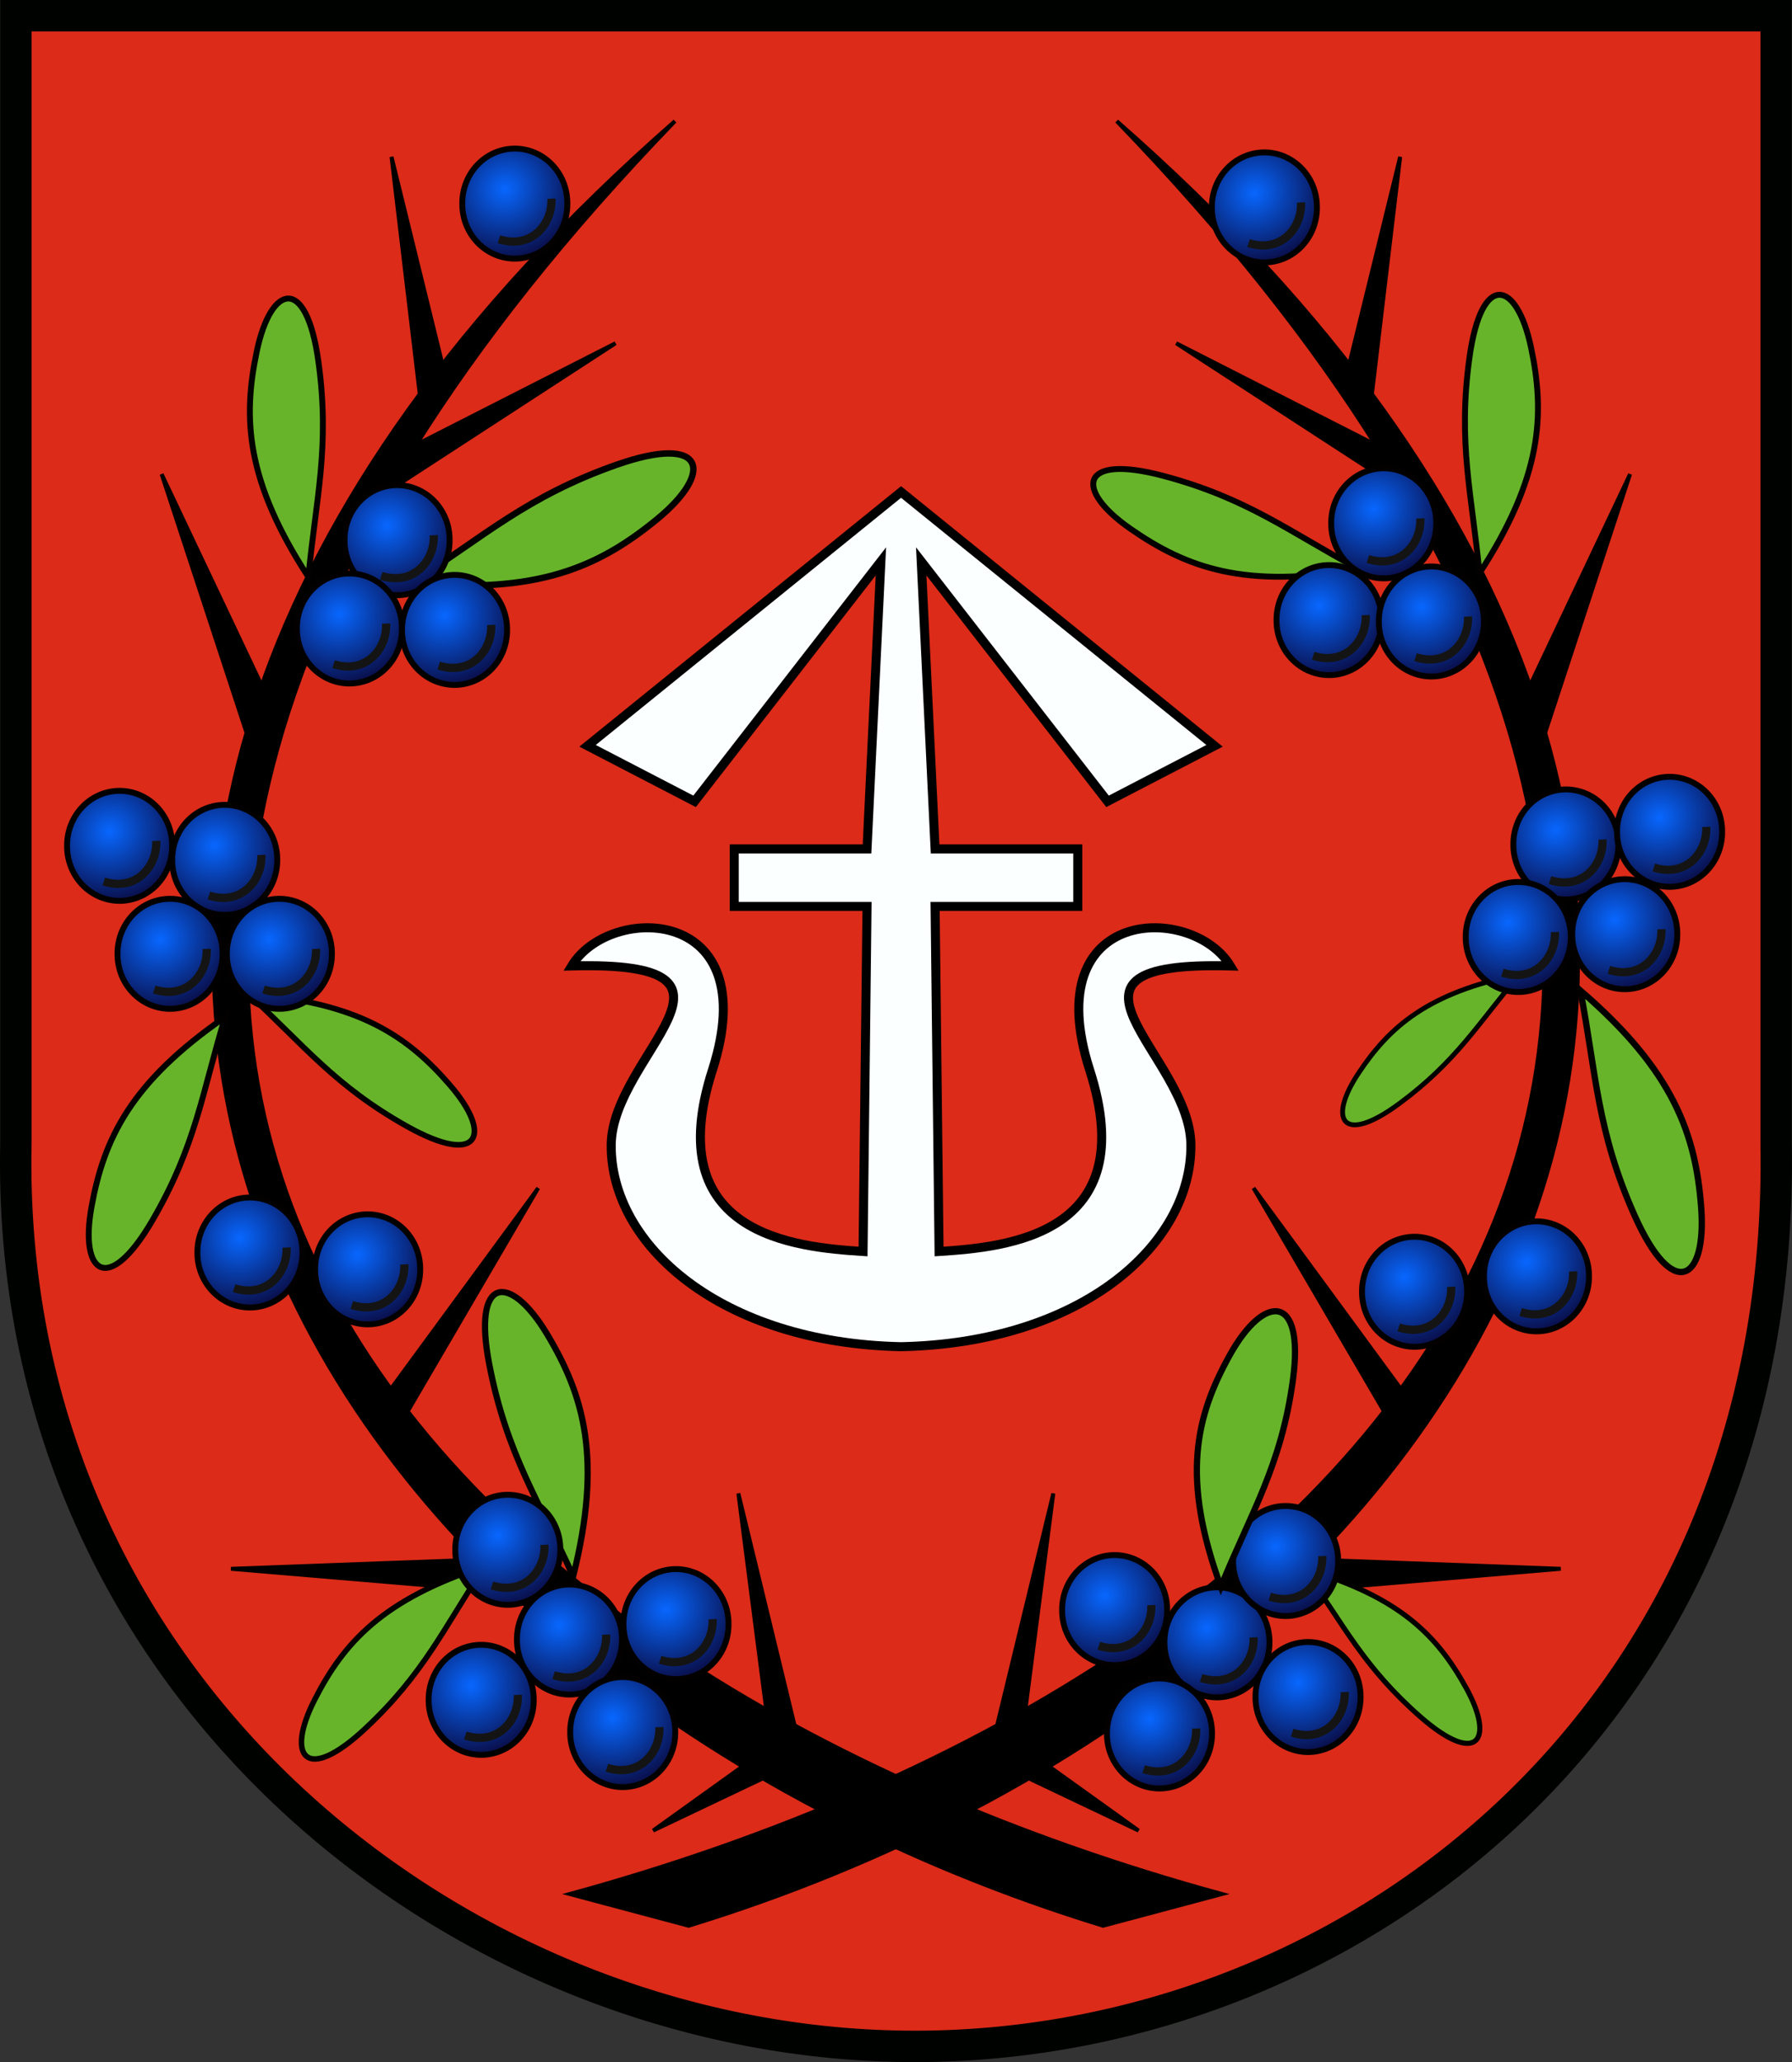 <?xml version="1.0" encoding="UTF-8" standalone="no"?>
<!-- Created with Inkscape (http://www.inkscape.org/) -->
<svg
   xmlns:svg="http://www.w3.org/2000/svg"
   xmlns="http://www.w3.org/2000/svg"
   xmlns:xlink="http://www.w3.org/1999/xlink"
   version="1.0"
   width="456.67"
   height="525.196"
   id="svg2">
  <rect width="100%" height="100%" fill="#333333" stroke="none"/>
  <defs
     id="defs4">
    <linearGradient
       id="linearGradient3262">
      <stop
         id="stop3264"
         style="stop-color:#0867ff;stop-opacity:1"
         offset="0" />
      <stop
         id="stop3266"
         style="stop-color:#09002d;stop-opacity:1"
         offset="1" />
    </linearGradient>
    <radialGradient
       cx="346.244"
       cy="175.428"
       r="14.135"
       fx="346.244"
       fy="175.428"
       id="radialGradient3272"
       xlink:href="#linearGradient3262"
       gradientUnits="userSpaceOnUse"
       gradientTransform="matrix(1.421,-0.672,0.63,1.333,-258.346,173.493)" />
    <radialGradient
       cx="346.244"
       cy="175.428"
       r="14.135"
       fx="346.244"
       fy="175.428"
       id="radialGradient3290"
       xlink:href="#linearGradient3262"
       gradientUnits="userSpaceOnUse"
       gradientTransform="matrix(1.421,-0.672,0.63,1.333,-258.346,173.493)" />
    <radialGradient
       cx="346.244"
       cy="175.428"
       r="14.135"
       fx="346.244"
       fy="175.428"
       id="radialGradient3298"
       xlink:href="#linearGradient3262"
       gradientUnits="userSpaceOnUse"
       gradientTransform="matrix(1.421,-0.672,0.63,1.333,-258.346,173.493)" />
    <radialGradient
       cx="346.244"
       cy="175.428"
       r="14.135"
       fx="346.244"
       fy="175.428"
       id="radialGradient3306"
       xlink:href="#linearGradient3262"
       gradientUnits="userSpaceOnUse"
       gradientTransform="matrix(1.421,-0.672,0.63,1.333,-258.346,173.493)" />
    <radialGradient
       cx="346.244"
       cy="175.428"
       r="14.135"
       fx="346.244"
       fy="175.428"
       id="radialGradient3314"
       xlink:href="#linearGradient3262"
       gradientUnits="userSpaceOnUse"
       gradientTransform="matrix(1.421,-0.672,0.63,1.333,-258.346,173.493)" />
    <radialGradient
       cx="346.244"
       cy="175.428"
       r="14.135"
       fx="346.244"
       fy="175.428"
       id="radialGradient3322"
       xlink:href="#linearGradient3262"
       gradientUnits="userSpaceOnUse"
       gradientTransform="matrix(1.421,-0.672,0.63,1.333,-258.346,173.493)" />
    <radialGradient
       cx="346.244"
       cy="175.428"
       r="14.135"
       fx="346.244"
       fy="175.428"
       id="radialGradient3330"
       xlink:href="#linearGradient3262"
       gradientUnits="userSpaceOnUse"
       gradientTransform="matrix(1.421,-0.672,0.63,1.333,-258.346,173.493)" />
    <radialGradient
       cx="346.244"
       cy="175.428"
       r="14.135"
       fx="346.244"
       fy="175.428"
       id="radialGradient3338"
       xlink:href="#linearGradient3262"
       gradientUnits="userSpaceOnUse"
       gradientTransform="matrix(1.421,-0.672,0.63,1.333,-258.346,173.493)" />
    <radialGradient
       cx="346.244"
       cy="175.428"
       r="14.135"
       fx="346.244"
       fy="175.428"
       id="radialGradient3346"
       xlink:href="#linearGradient3262"
       gradientUnits="userSpaceOnUse"
       gradientTransform="matrix(1.421,-0.672,0.63,1.333,-258.346,173.493)" />
    <radialGradient
       cx="346.244"
       cy="175.428"
       r="14.135"
       fx="346.244"
       fy="175.428"
       id="radialGradient3354"
       xlink:href="#linearGradient3262"
       gradientUnits="userSpaceOnUse"
       gradientTransform="matrix(1.421,-0.672,0.63,1.333,-258.346,173.493)" />
    <radialGradient
       cx="346.244"
       cy="175.428"
       r="14.135"
       fx="346.244"
       fy="175.428"
       id="radialGradient3362"
       xlink:href="#linearGradient3262"
       gradientUnits="userSpaceOnUse"
       gradientTransform="matrix(1.421,-0.672,0.63,1.333,-258.346,173.493)" />
    <radialGradient
       cx="346.244"
       cy="175.428"
       r="14.135"
       fx="346.244"
       fy="175.428"
       id="radialGradient3370"
       xlink:href="#linearGradient3262"
       gradientUnits="userSpaceOnUse"
       gradientTransform="matrix(1.421,-0.672,0.63,1.333,-258.346,173.493)" />
    <radialGradient
       cx="346.244"
       cy="175.428"
       r="14.135"
       fx="346.244"
       fy="175.428"
       id="radialGradient3378"
       xlink:href="#linearGradient3262"
       gradientUnits="userSpaceOnUse"
       gradientTransform="matrix(1.421,-0.672,0.63,1.333,-258.346,173.493)" />
    <radialGradient
       cx="346.244"
       cy="175.428"
       r="14.135"
       fx="346.244"
       fy="175.428"
       id="radialGradient3386"
       xlink:href="#linearGradient3262"
       gradientUnits="userSpaceOnUse"
       gradientTransform="matrix(1.421,-0.672,0.63,1.333,-258.346,173.493)" />
    <radialGradient
       cx="346.244"
       cy="175.428"
       r="14.135"
       fx="346.244"
       fy="175.428"
       id="radialGradient3394"
       xlink:href="#linearGradient3262"
       gradientUnits="userSpaceOnUse"
       gradientTransform="matrix(1.421,-0.672,0.63,1.333,-258.346,173.493)" />
    <radialGradient
       cx="346.244"
       cy="175.428"
       r="14.135"
       fx="346.244"
       fy="175.428"
       id="radialGradient3466"
       xlink:href="#linearGradient3262"
       gradientUnits="userSpaceOnUse"
       gradientTransform="matrix(1.421,-0.672,0.63,1.333,-258.346,173.493)" />
    <radialGradient
       cx="346.244"
       cy="175.428"
       r="14.135"
       fx="346.244"
       fy="175.428"
       id="radialGradient3474"
       xlink:href="#linearGradient3262"
       gradientUnits="userSpaceOnUse"
       gradientTransform="matrix(1.421,-0.672,0.63,1.333,-258.346,173.493)" />
    <radialGradient
       cx="346.244"
       cy="175.428"
       r="14.135"
       fx="346.244"
       fy="175.428"
       id="radialGradient3482"
       xlink:href="#linearGradient3262"
       gradientUnits="userSpaceOnUse"
       gradientTransform="matrix(1.421,-0.672,0.63,1.333,-258.346,173.493)" />
    <radialGradient
       cx="346.244"
       cy="175.428"
       r="14.135"
       fx="346.244"
       fy="175.428"
       id="radialGradient3490"
       xlink:href="#linearGradient3262"
       gradientUnits="userSpaceOnUse"
       gradientTransform="matrix(1.421,-0.672,0.63,1.333,-258.346,173.493)" />
    <radialGradient
       cx="346.244"
       cy="175.428"
       r="14.135"
       fx="346.244"
       fy="175.428"
       id="radialGradient3498"
       xlink:href="#linearGradient3262"
       gradientUnits="userSpaceOnUse"
       gradientTransform="matrix(1.421,-0.672,0.63,1.333,-258.346,173.493)" />
    <radialGradient
       cx="346.244"
       cy="175.428"
       r="14.135"
       fx="346.244"
       fy="175.428"
       id="radialGradient3506"
       xlink:href="#linearGradient3262"
       gradientUnits="userSpaceOnUse"
       gradientTransform="matrix(1.421,-0.672,0.63,1.333,-258.346,173.493)" />
    <radialGradient
       cx="346.244"
       cy="175.428"
       r="14.135"
       fx="346.244"
       fy="175.428"
       id="radialGradient3514"
       xlink:href="#linearGradient3262"
       gradientUnits="userSpaceOnUse"
       gradientTransform="matrix(1.421,-0.672,0.63,1.333,-258.346,173.493)" />
    <radialGradient
       cx="346.244"
       cy="175.428"
       r="14.135"
       fx="346.244"
       fy="175.428"
       id="radialGradient3522"
       xlink:href="#linearGradient3262"
       gradientUnits="userSpaceOnUse"
       gradientTransform="matrix(1.421,-0.672,0.63,1.333,-258.346,173.493)" />
    <radialGradient
       cx="346.244"
       cy="175.428"
       r="14.135"
       fx="346.244"
       fy="175.428"
       id="radialGradient3530"
       xlink:href="#linearGradient3262"
       gradientUnits="userSpaceOnUse"
       gradientTransform="matrix(1.421,-0.672,0.63,1.333,-258.346,173.493)" />
    <radialGradient
       cx="346.244"
       cy="175.428"
       r="14.135"
       fx="346.244"
       fy="175.428"
       id="radialGradient3538"
       xlink:href="#linearGradient3262"
       gradientUnits="userSpaceOnUse"
       gradientTransform="matrix(1.421,-0.672,0.63,1.333,-258.346,173.493)" />
    <radialGradient
       cx="346.244"
       cy="175.428"
       r="14.135"
       fx="346.244"
       fy="175.428"
       id="radialGradient3546"
       xlink:href="#linearGradient3262"
       gradientUnits="userSpaceOnUse"
       gradientTransform="matrix(1.421,-0.672,0.63,1.333,-258.346,173.493)" />
    <radialGradient
       cx="346.244"
       cy="175.428"
       r="14.135"
       fx="346.244"
       fy="175.428"
       id="radialGradient3554"
       xlink:href="#linearGradient3262"
       gradientUnits="userSpaceOnUse"
       gradientTransform="matrix(1.421,-0.672,0.63,1.333,-258.346,173.493)" />
    <radialGradient
       cx="346.244"
       cy="175.428"
       r="14.135"
       fx="346.244"
       fy="175.428"
       id="radialGradient3562"
       xlink:href="#linearGradient3262"
       gradientUnits="userSpaceOnUse"
       gradientTransform="matrix(1.421,-0.672,0.63,1.333,-258.346,173.493)" />
    <radialGradient
       cx="346.244"
       cy="175.428"
       r="14.135"
       fx="346.244"
       fy="175.428"
       id="radialGradient3570"
       xlink:href="#linearGradient3262"
       gradientUnits="userSpaceOnUse"
       gradientTransform="matrix(1.421,-0.672,0.63,1.333,-258.346,173.493)" />
    <radialGradient
       cx="346.244"
       cy="175.428"
       r="14.135"
       fx="346.244"
       fy="175.428"
       id="radialGradient3578"
       xlink:href="#linearGradient3262"
       gradientUnits="userSpaceOnUse"
       gradientTransform="matrix(1.421,-0.672,0.63,1.333,-258.346,173.493)" />
  </defs>
  <g
     transform="translate(-24.518,-125.505)"
     id="layer5">
    <path
       d="M 28.571,129.505 L 477.143,129.505 L 477.143,416.648 C 479.761,563.534 366.376,649.139 252.857,646.648 C 139.338,644.158 25.684,553.572 28.571,416.648 L 28.571,129.505 z"
       id="path3611"
       style="fill:#dc2b19;fill-opacity:1;fill-rule:evenodd;stroke:#000200;stroke-width:8;stroke-linecap:butt;stroke-linejoin:miter;stroke-miterlimit:4;stroke-dasharray:none;stroke-opacity:1" />
  </g>
  <g
     transform="translate(-24.518,-125.505)"
     id="layer3"
     style="display:inline">
    <path
       d="M 284.863,568.499 L 292.944,505.87 L 276.782,572.54"
       id="path3244"
       style="fill:#000000;fill-rule:evenodd;stroke:#000000;stroke-width:1px;stroke-linecap:butt;stroke-linejoin:miter;stroke-opacity:1" />
    <path
       d="M 283.853,577.085 L 314.663,591.733 L 287.893,572.54"
       id="path3246"
       style="fill:#000000;fill-rule:evenodd;stroke:#000000;stroke-width:1px;stroke-linecap:butt;stroke-linejoin:miter;stroke-opacity:1" />
    <path
       d="M 354.058,522.537 L 422.244,525.063 L 344.462,531.629"
       id="path3248"
       style="fill:#000000;fill-rule:evenodd;stroke:#000000;stroke-width:1px;stroke-linecap:butt;stroke-linejoin:miter;stroke-opacity:1" />
    <path
       d="M 378.807,487.687 L 343.957,428.088 L 384.363,483.141"
       id="path3250"
       style="fill:#000000;fill-rule:evenodd;stroke:#000000;stroke-width:1px;stroke-linecap:butt;stroke-linejoin:miter;stroke-opacity:1" />
    <path
       d="M 417.193,315.456 L 439.921,246.26 L 412.647,303.839"
       id="path3252"
       style="fill:#000000;fill-rule:evenodd;stroke:#000000;stroke-width:1px;stroke-linecap:butt;stroke-linejoin:miter;stroke-opacity:1" />
    <path
       d="M 381.838,242.22 L 324.259,212.925 L 384.868,252.321"
       id="path3254"
       style="fill:#000000;fill-rule:evenodd;stroke:#000000;stroke-width:1px;stroke-linecap:butt;stroke-linejoin:miter;stroke-opacity:1" />
    <path
       d="M 367.696,221.007 L 381.333,165.448 L 373.756,229.088"
       id="path3256"
       style="fill:#000000;fill-rule:evenodd;stroke:#000000;stroke-width:1px;stroke-linecap:butt;stroke-linejoin:miter;stroke-opacity:1;display:inline" />
    <path
       d="M 200.01,615.976 C 403.9,553.502 532.798,352.331 309.107,156.357 C 531.358,386.341 377.787,550.986 169.706,607.895 L 200.01,615.976 z"
       id="path2472"
       style="fill:#000000;fill-rule:evenodd;stroke:#000000;stroke-width:1px;stroke-linecap:butt;stroke-linejoin:miter;stroke-opacity:1" />
    <path
       d="M 220.764,568.499 L 212.683,505.87 L 228.845,572.54"
       id="path3444"
       style="fill:#000000;fill-rule:evenodd;stroke:#000000;stroke-width:1px;stroke-linecap:butt;stroke-linejoin:miter;stroke-opacity:1" />
    <path
       d="M 221.774,577.085 L 190.965,591.733 L 217.734,572.54"
       id="path3446"
       style="fill:#000000;fill-rule:evenodd;stroke:#000000;stroke-width:1px;stroke-linecap:butt;stroke-linejoin:miter;stroke-opacity:1" />
    <path
       d="M 151.569,522.537 L 83.383,525.063 L 161.165,531.629"
       id="path3448"
       style="fill:#000000;fill-rule:evenodd;stroke:#000000;stroke-width:1px;stroke-linecap:butt;stroke-linejoin:miter;stroke-opacity:1" />
    <path
       d="M 126.82,487.687 L 161.67,428.088 L 121.264,483.141"
       id="path3450"
       style="fill:#000000;fill-rule:evenodd;stroke:#000000;stroke-width:1px;stroke-linecap:butt;stroke-linejoin:miter;stroke-opacity:1" />
    <path
       d="M 88.434,315.456 L 65.706,246.26 L 92.98,303.839"
       id="path3452"
       style="fill:#000000;fill-rule:evenodd;stroke:#000000;stroke-width:1px;stroke-linecap:butt;stroke-linejoin:miter;stroke-opacity:1" />
    <path
       d="M 123.789,242.22 L 181.368,212.925 L 120.759,252.321"
       id="path3454"
       style="fill:#000000;fill-rule:evenodd;stroke:#000000;stroke-width:1px;stroke-linecap:butt;stroke-linejoin:miter;stroke-opacity:1" />
    <path
       d="M 137.932,221.007 L 124.294,165.448 L 131.871,229.088"
       id="path3456"
       style="fill:#000000;fill-rule:evenodd;stroke:#000000;stroke-width:1px;stroke-linecap:butt;stroke-linejoin:miter;stroke-opacity:1;display:inline" />
    <path
       d="M 305.617,615.976 C 101.727,553.502 -27.171,352.331 196.52,156.357 C -25.731,386.341 127.84,550.986 335.921,607.895 L 305.617,615.976 z"
       id="path3458"
       style="fill:#000000;fill-rule:evenodd;stroke:#000000;stroke-width:1px;stroke-linecap:butt;stroke-linejoin:miter;stroke-opacity:1" />
  </g>
  <g
     transform="translate(-24.518,-125.505)"
     id="layer2"
     style="display:inline">
    <path
       d="M 170.587,526.967 C 178.058,497.06 173.357,480.97 163.922,465.273 C 154.486,449.575 144.779,450.318 149.232,473.141 C 153.685,495.965 161.947,507.899 170.587,526.967 z"
       id="path3590"
       style="fill:#67b42a;fill-opacity:1;fill-rule:evenodd;stroke:#020100;stroke-width:1.576;stroke-linecap:butt;stroke-linejoin:miter;stroke-miterlimit:4;stroke-dasharray:none;stroke-opacity:1;display:inline" />
    <path
       d="M 81.88,384.547 C 57.739,401.218 50.982,415.669 47.854,432.817 C 44.726,449.964 52.128,455.537 63.296,436.43 C 74.465,417.324 76.065,403.603 81.88,384.547 z"
       id="path3596"
       style="fill:#67b42a;fill-opacity:1;fill-rule:evenodd;stroke:#020100;stroke-width:1.5;stroke-linecap:butt;stroke-linejoin:miter;stroke-miterlimit:4;stroke-dasharray:none;stroke-opacity:1;display:inline" />
    <path
       d="M 87.855,378.693 C 115.8,380.722 128.361,389.344 139.241,401.943 C 150.121,414.542 146.728,422.714 128.281,412.397 C 109.834,402.08 101.871,391.561 87.855,378.693 z"
       id="path3594"
       style="fill:#67b42a;fill-opacity:1;fill-rule:evenodd;stroke:#020100;stroke-width:1.433;stroke-linecap:butt;stroke-linejoin:miter;stroke-miterlimit:4;stroke-dasharray:none;stroke-opacity:1;display:inline" />
    <path
       d="M 129.556,273.882 C 161.385,277.07 177.2,269.83 191.904,257.788 C 206.607,245.746 204.389,235.89 181.622,243.885 C 158.854,251.879 147.839,262.152 129.556,273.882 z"
       id="path3600"
       style="fill:#67b42a;fill-opacity:1;fill-rule:evenodd;stroke:#020100;stroke-width:1.635;stroke-linecap:butt;stroke-linejoin:miter;stroke-miterlimit:4;stroke-dasharray:none;stroke-opacity:1;display:inline" />
    <path
       d="M 370.709,270.404 C 341.834,275.594 326.855,270.106 312.55,260.147 C 298.244,250.188 299.567,241.017 320.957,246.699 C 342.346,252.38 353.153,260.985 370.709,270.404 z"
       id="path3580"
       style="fill:#67b42a;fill-opacity:1;fill-rule:evenodd;stroke:#020100;stroke-width:1.5;stroke-linecap:butt;stroke-linejoin:miter;stroke-miterlimit:4;stroke-dasharray:none;stroke-opacity:1;display:inline" />
    <path
       d="M 411.816,373.62 C 388.314,378.344 378.579,387.011 370.697,398.874 C 362.816,410.736 366.574,417.308 381.123,406.57 C 395.673,395.831 401.302,386.048 411.816,373.62 z"
       id="path3582"
       style="fill:#67b42a;fill-opacity:1;fill-rule:evenodd;stroke:#020100;stroke-width:1.226;stroke-linecap:butt;stroke-linejoin:miter;stroke-miterlimit:4;stroke-dasharray:none;stroke-opacity:1;display:inline" />
    <path
       d="M 356.829,525.072 C 381.335,532.165 390.891,542.221 398.198,555.501 C 405.505,568.781 400.937,575.418 386.459,562.739 C 371.98,550.059 366.878,539.184 356.829,525.072 z"
       id="path3588"
       style="fill:#67b42a;fill-opacity:1;fill-rule:evenodd;stroke:#020100;stroke-width:1.304;stroke-linecap:butt;stroke-linejoin:miter;stroke-miterlimit:4;stroke-dasharray:none;stroke-opacity:1;display:inline" />
    <path
       d="M 148.064,524.381 C 121.999,532.824 112.081,543.942 104.687,558.444 C 97.293,572.946 102.422,579.915 117.534,565.815 C 132.646,551.715 137.754,539.869 148.064,524.381 z"
       id="path3592"
       style="fill:#67b42a;fill-opacity:1;fill-rule:evenodd;stroke:#020100;stroke-width:1.401;stroke-linecap:butt;stroke-linejoin:miter;stroke-miterlimit:4;stroke-dasharray:none;stroke-opacity:1;display:inline" />
    <g
       id="g3280">
      <path
         d="M 360.119,178.328 A 13.385,13.89 0 1 1 333.35,178.328 A 13.385,13.89 0 1 1 360.119,178.328 z"
         id="path3260"
         style="opacity:1;fill:url(#radialGradient3272);fill-opacity:1;stroke:#020100;stroke-width:1.5;stroke-miterlimit:4;stroke-dasharray:none;stroke-opacity:1" />
      <path
         d="M 356.079,177.065 C 356.365,183.548 350.936,190.051 342.694,187.419"
         id="path3278"
         style="fill:none;fill-rule:evenodd;stroke:#141414;stroke-width:2.1;stroke-linecap:butt;stroke-linejoin:miter;stroke-miterlimit:4;stroke-dasharray:none;stroke-opacity:1" />
    </g>
    <g
       transform="translate(30.408,80.463)"
       id="g3284">
      <path
         d="M 360.119,178.328 A 13.385,13.89 0 1 1 333.35,178.328 A 13.385,13.89 0 1 1 360.119,178.328 z"
         id="path3286"
         style="opacity:1;fill:url(#radialGradient3290);fill-opacity:1;stroke:#020100;stroke-width:1.5;stroke-miterlimit:4;stroke-dasharray:none;stroke-opacity:1" />
      <path
         d="M 356.079,177.065 C 356.365,183.548 350.936,190.051 342.694,187.419"
         id="path3288"
         style="fill:none;fill-rule:evenodd;stroke:#141414;stroke-width:2.1;stroke-linecap:butt;stroke-linejoin:miter;stroke-miterlimit:4;stroke-dasharray:none;stroke-opacity:1" />
    </g>
    <g
       transform="translate(16.479,105.106)"
       id="g3292">
      <path
         d="M 360.119,178.328 A 13.385,13.89 0 1 1 333.35,178.328 A 13.385,13.89 0 1 1 360.119,178.328 z"
         id="path3294"
         style="opacity:1;fill:url(#radialGradient3298);fill-opacity:1;stroke:#020100;stroke-width:1.5;stroke-miterlimit:4;stroke-dasharray:none;stroke-opacity:1" />
      <path
         d="M 356.079,177.065 C 356.365,183.548 350.936,190.051 342.694,187.419"
         id="path3296"
         style="fill:none;fill-rule:evenodd;stroke:#141414;stroke-width:2.1;stroke-linecap:butt;stroke-linejoin:miter;stroke-miterlimit:4;stroke-dasharray:none;stroke-opacity:1" />
    </g>
    <g
       transform="translate(42.551,105.463)"
       id="g3300">
      <path
         d="M 360.119,178.328 A 13.385,13.89 0 1 1 333.35,178.328 A 13.385,13.89 0 1 1 360.119,178.328 z"
         id="path3302"
         style="opacity:1;fill:url(#radialGradient3306);fill-opacity:1;stroke:#020100;stroke-width:1.5;stroke-miterlimit:4;stroke-dasharray:none;stroke-opacity:1" />
      <path
         d="M 356.079,177.065 C 356.365,183.548 350.936,190.051 342.694,187.419"
         id="path3304"
         style="fill:none;fill-rule:evenodd;stroke:#141414;stroke-width:2.1;stroke-linecap:butt;stroke-linejoin:miter;stroke-miterlimit:4;stroke-dasharray:none;stroke-opacity:1" />
    </g>
    <g
       transform="translate(76.837,162.249)"
       id="g3308">
      <path
         d="M 360.119,178.328 A 13.385,13.89 0 1 1 333.35,178.328 A 13.385,13.89 0 1 1 360.119,178.328 z"
         id="path3310"
         style="opacity:1;fill:url(#radialGradient3314);fill-opacity:1;stroke:#020100;stroke-width:1.5;stroke-miterlimit:4;stroke-dasharray:none;stroke-opacity:1" />
      <path
         d="M 356.079,177.065 C 356.365,183.548 350.936,190.051 342.694,187.419"
         id="path3312"
         style="fill:none;fill-rule:evenodd;stroke:#141414;stroke-width:2.1;stroke-linecap:butt;stroke-linejoin:miter;stroke-miterlimit:4;stroke-dasharray:none;stroke-opacity:1" />
    </g>
    <g
       transform="translate(103.265,159.034)"
       id="g3316">
      <path
         d="M 360.119,178.328 A 13.385,13.89 0 1 1 333.35,178.328 A 13.385,13.89 0 1 1 360.119,178.328 z"
         id="path3318"
         style="opacity:1;fill:url(#radialGradient3322);fill-opacity:1;stroke:#020100;stroke-width:1.5;stroke-miterlimit:4;stroke-dasharray:none;stroke-opacity:1" />
      <path
         d="M 356.079,177.065 C 356.365,183.548 350.936,190.051 342.694,187.419"
         id="path3320"
         style="fill:none;fill-rule:evenodd;stroke:#141414;stroke-width:2.1;stroke-linecap:butt;stroke-linejoin:miter;stroke-miterlimit:4;stroke-dasharray:none;stroke-opacity:1" />
    </g>
    <g
       transform="translate(91.837,185.106)"
       id="g3324">
      <path
         d="M 360.119,178.328 A 13.385,13.89 0 1 1 333.35,178.328 A 13.385,13.89 0 1 1 360.119,178.328 z"
         id="path3326"
         style="opacity:1;fill:url(#radialGradient3330);fill-opacity:1;stroke:#020100;stroke-width:1.5;stroke-miterlimit:4;stroke-dasharray:none;stroke-opacity:1" />
      <path
         d="M 356.079,177.065 C 356.365,183.548 350.936,190.051 342.694,187.419"
         id="path3328"
         style="fill:none;fill-rule:evenodd;stroke:#141414;stroke-width:2.1;stroke-linecap:butt;stroke-linejoin:miter;stroke-miterlimit:4;stroke-dasharray:none;stroke-opacity:1" />
    </g>
    <g
       transform="translate(64.694,185.82)"
       id="g3332">
      <path
         d="M 360.119,178.328 A 13.385,13.89 0 1 1 333.35,178.328 A 13.385,13.89 0 1 1 360.119,178.328 z"
         id="path3334"
         style="opacity:1;fill:url(#radialGradient3338);fill-opacity:1;stroke:#020100;stroke-width:1.5;stroke-miterlimit:4;stroke-dasharray:none;stroke-opacity:1" />
      <path
         d="M 356.079,177.065 C 356.365,183.548 350.936,190.051 342.694,187.419"
         id="path3336"
         style="fill:none;fill-rule:evenodd;stroke:#141414;stroke-width:2.1;stroke-linecap:butt;stroke-linejoin:miter;stroke-miterlimit:4;stroke-dasharray:none;stroke-opacity:1" />
    </g>
    <g
       transform="translate(69.337,272.249)"
       id="g3340">
      <path
         d="M 360.119,178.328 A 13.385,13.89 0 1 1 333.35,178.328 A 13.385,13.89 0 1 1 360.119,178.328 z"
         id="path3342"
         style="opacity:1;fill:url(#radialGradient3346);fill-opacity:1;stroke:#020100;stroke-width:1.5;stroke-miterlimit:4;stroke-dasharray:none;stroke-opacity:1" />
      <path
         d="M 356.079,177.065 C 356.365,183.548 350.936,190.051 342.694,187.419"
         id="path3344"
         style="fill:none;fill-rule:evenodd;stroke:#141414;stroke-width:2.1;stroke-linecap:butt;stroke-linejoin:miter;stroke-miterlimit:4;stroke-dasharray:none;stroke-opacity:1" />
    </g>
    <g
       transform="translate(38.265,276.177)"
       id="g3348">
      <path
         d="M 360.119,178.328 A 13.385,13.89 0 1 1 333.35,178.328 A 13.385,13.89 0 1 1 360.119,178.328 z"
         id="path3350"
         style="opacity:1;fill:url(#radialGradient3354);fill-opacity:1;stroke:#020100;stroke-width:1.5;stroke-miterlimit:4;stroke-dasharray:none;stroke-opacity:1" />
      <path
         d="M 356.079,177.065 C 356.365,183.548 350.936,190.051 342.694,187.419"
         id="path3352"
         style="fill:none;fill-rule:evenodd;stroke:#141414;stroke-width:2.1;stroke-linecap:butt;stroke-linejoin:miter;stroke-miterlimit:4;stroke-dasharray:none;stroke-opacity:1" />
    </g>
    <g
       transform="translate(-12.092,365.463)"
       id="g3356">
      <path
         d="M 360.119,178.328 A 13.385,13.89 0 1 1 333.35,178.328 A 13.385,13.89 0 1 1 360.119,178.328 z"
         id="path3358"
         style="opacity:1;fill:url(#radialGradient3362);fill-opacity:1;stroke:#020100;stroke-width:1.5;stroke-miterlimit:4;stroke-dasharray:none;stroke-opacity:1" />
      <path
         d="M 356.079,177.065 C 356.365,183.548 350.936,190.051 342.694,187.419"
         id="path3360"
         style="fill:none;fill-rule:evenodd;stroke:#141414;stroke-width:2.1;stroke-linecap:butt;stroke-linejoin:miter;stroke-miterlimit:4;stroke-dasharray:none;stroke-opacity:1" />
    </g>
    <g
       transform="translate(-38.163,357.249)"
       id="g3364">
      <path
         d="M 360.119,178.328 A 13.385,13.89 0 1 1 333.35,178.328 A 13.385,13.89 0 1 1 360.119,178.328 z"
         id="path3366"
         style="opacity:1;fill:url(#radialGradient3370);fill-opacity:1;stroke:#020100;stroke-width:1.5;stroke-miterlimit:4;stroke-dasharray:none;stroke-opacity:1" />
      <path
         d="M 356.079,177.065 C 356.365,183.548 350.936,190.051 342.694,187.419"
         id="path3368"
         style="fill:none;fill-rule:evenodd;stroke:#141414;stroke-width:2.1;stroke-linecap:butt;stroke-linejoin:miter;stroke-miterlimit:4;stroke-dasharray:none;stroke-opacity:1" />
    </g>
    <g
       transform="translate(-26.735,388.677)"
       id="g3372">
      <path
         d="M 360.119,178.328 A 13.385,13.89 0 1 1 333.35,178.328 A 13.385,13.89 0 1 1 360.119,178.328 z"
         id="path3374"
         style="opacity:1;fill:url(#radialGradient3378);fill-opacity:1;stroke:#020100;stroke-width:1.5;stroke-miterlimit:4;stroke-dasharray:none;stroke-opacity:1" />
      <path
         d="M 356.079,177.065 C 356.365,183.548 350.936,190.051 342.694,187.419"
         id="path3376"
         style="fill:none;fill-rule:evenodd;stroke:#141414;stroke-width:2.1;stroke-linecap:butt;stroke-linejoin:miter;stroke-miterlimit:4;stroke-dasharray:none;stroke-opacity:1" />
    </g>
    <g
       transform="translate(11.122,379.392)"
       id="g3380">
      <path
         d="M 360.119,178.328 A 13.385,13.89 0 1 1 333.35,178.328 A 13.385,13.89 0 1 1 360.119,178.328 z"
         id="path3382"
         style="opacity:1;fill:url(#radialGradient3386);fill-opacity:1;stroke:#020100;stroke-width:1.5;stroke-miterlimit:4;stroke-dasharray:none;stroke-opacity:1" />
      <path
         d="M 356.079,177.065 C 356.365,183.548 350.936,190.051 342.694,187.419"
         id="path3384"
         style="fill:none;fill-rule:evenodd;stroke:#141414;stroke-width:2.1;stroke-linecap:butt;stroke-linejoin:miter;stroke-miterlimit:4;stroke-dasharray:none;stroke-opacity:1" />
    </g>
    <g
       transform="translate(5.408,344.749)"
       id="g3388">
      <path
         d="M 360.119,178.328 A 13.385,13.89 0 1 1 333.35,178.328 A 13.385,13.89 0 1 1 360.119,178.328 z"
         id="path3390"
         style="opacity:1;fill:url(#radialGradient3394);fill-opacity:1;stroke:#020100;stroke-width:1.5;stroke-miterlimit:4;stroke-dasharray:none;stroke-opacity:1" />
      <path
         d="M 356.079,177.065 C 356.365,183.548 350.936,190.051 342.694,187.419"
         id="path3392"
         style="fill:none;fill-rule:evenodd;stroke:#141414;stroke-width:2.1;stroke-linecap:butt;stroke-linejoin:miter;stroke-miterlimit:4;stroke-dasharray:none;stroke-opacity:1" />
    </g>
    <path
       d="M 401.536,271.514 C 417.531,246.92 418.29,230.986 414.668,213.936 C 411.045,196.885 402.081,194.544 399.01,216.461 C 395.94,238.378 399.674,251.678 401.536,271.514 z"
       id="path3258"
       style="fill:#67b42a;fill-opacity:1;fill-rule:evenodd;stroke:#020100;stroke-width:1.5;stroke-linecap:butt;stroke-linejoin:miter;stroke-miterlimit:4;stroke-dasharray:none;stroke-opacity:1;display:inline" />
    <g
       transform="translate(-191.021,-0.966)"
       id="g3460"
       style="display:inline">
      <path
         d="M 360.119,178.328 A 13.385,13.89 0 1 1 333.35,178.328 A 13.385,13.89 0 1 1 360.119,178.328 z"
         id="path3462"
         style="opacity:1;fill:url(#radialGradient3466);fill-opacity:1;stroke:#020100;stroke-width:1.5;stroke-miterlimit:4;stroke-dasharray:none;stroke-opacity:1" />
      <path
         d="M 356.079,177.065 C 356.365,183.548 350.936,190.051 342.694,187.419"
         id="path3464"
         style="fill:none;fill-rule:evenodd;stroke:#141414;stroke-width:2.1;stroke-linecap:butt;stroke-linejoin:miter;stroke-miterlimit:4;stroke-dasharray:none;stroke-opacity:1" />
    </g>
    <g
       transform="translate(-221.021,84.749)"
       id="g3468"
       style="display:inline">
      <path
         d="M 360.119,178.328 A 13.385,13.89 0 1 1 333.35,178.328 A 13.385,13.89 0 1 1 360.119,178.328 z"
         id="path3470"
         style="opacity:1;fill:url(#radialGradient3474);fill-opacity:1;stroke:#020100;stroke-width:1.5;stroke-miterlimit:4;stroke-dasharray:none;stroke-opacity:1" />
      <path
         d="M 356.079,177.065 C 356.365,183.548 350.936,190.051 342.694,187.419"
         id="path3472"
         style="fill:none;fill-rule:evenodd;stroke:#141414;stroke-width:2.1;stroke-linecap:butt;stroke-linejoin:miter;stroke-miterlimit:4;stroke-dasharray:none;stroke-opacity:1" />
    </g>
    <g
       transform="translate(-233.163,107.249)"
       id="g3476"
       style="display:inline">
      <path
         d="M 360.119,178.328 A 13.385,13.89 0 1 1 333.35,178.328 A 13.385,13.89 0 1 1 360.119,178.328 z"
         id="path3478"
         style="opacity:1;fill:url(#radialGradient3482);fill-opacity:1;stroke:#020100;stroke-width:1.5;stroke-miterlimit:4;stroke-dasharray:none;stroke-opacity:1" />
      <path
         d="M 356.079,177.065 C 356.365,183.548 350.936,190.051 342.694,187.419"
         id="path3480"
         style="fill:none;fill-rule:evenodd;stroke:#141414;stroke-width:2.1;stroke-linecap:butt;stroke-linejoin:miter;stroke-miterlimit:4;stroke-dasharray:none;stroke-opacity:1" />
    </g>
    <g
       transform="translate(-206.378,107.606)"
       id="g3484"
       style="display:inline">
      <path
         d="M 360.119,178.328 A 13.385,13.89 0 1 1 333.35,178.328 A 13.385,13.89 0 1 1 360.119,178.328 z"
         id="path3486"
         style="opacity:1;fill:url(#radialGradient3490);fill-opacity:1;stroke:#020100;stroke-width:1.5;stroke-miterlimit:4;stroke-dasharray:none;stroke-opacity:1" />
      <path
         d="M 356.079,177.065 C 356.365,183.548 350.936,190.051 342.694,187.419"
         id="path3488"
         style="fill:none;fill-rule:evenodd;stroke:#141414;stroke-width:2.1;stroke-linecap:butt;stroke-linejoin:miter;stroke-miterlimit:4;stroke-dasharray:none;stroke-opacity:1" />
    </g>
    <g
       transform="translate(-291.735,162.606)"
       id="g3492"
       style="display:inline">
      <path
         d="M 360.119,178.328 A 13.385,13.89 0 1 1 333.35,178.328 A 13.385,13.89 0 1 1 360.119,178.328 z"
         id="path3494"
         style="opacity:1;fill:url(#radialGradient3498);fill-opacity:1;stroke:#020100;stroke-width:1.5;stroke-miterlimit:4;stroke-dasharray:none;stroke-opacity:1" />
      <path
         d="M 356.079,177.065 C 356.365,183.548 350.936,190.051 342.694,187.419"
         id="path3496"
         style="fill:none;fill-rule:evenodd;stroke:#141414;stroke-width:2.1;stroke-linecap:butt;stroke-linejoin:miter;stroke-miterlimit:4;stroke-dasharray:none;stroke-opacity:1" />
    </g>
    <g
       transform="translate(-264.949,166.177)"
       id="g3500"
       style="display:inline">
      <path
         d="M 360.119,178.328 A 13.385,13.89 0 1 1 333.35,178.328 A 13.385,13.89 0 1 1 360.119,178.328 z"
         id="path3502"
         style="opacity:1;fill:url(#radialGradient3506);fill-opacity:1;stroke:#020100;stroke-width:1.5;stroke-miterlimit:4;stroke-dasharray:none;stroke-opacity:1" />
      <path
         d="M 356.079,177.065 C 356.365,183.548 350.936,190.051 342.694,187.419"
         id="path3504"
         style="fill:none;fill-rule:evenodd;stroke:#141414;stroke-width:2.1;stroke-linecap:butt;stroke-linejoin:miter;stroke-miterlimit:4;stroke-dasharray:none;stroke-opacity:1" />
    </g>
    <g
       transform="translate(-278.878,190.106)"
       id="g3508"
       style="display:inline">
      <path
         d="M 360.119,178.328 A 13.385,13.89 0 1 1 333.35,178.328 A 13.385,13.89 0 1 1 360.119,178.328 z"
         id="path3510"
         style="opacity:1;fill:url(#radialGradient3514);fill-opacity:1;stroke:#020100;stroke-width:1.5;stroke-miterlimit:4;stroke-dasharray:none;stroke-opacity:1" />
      <path
         d="M 356.079,177.065 C 356.365,183.548 350.936,190.051 342.694,187.419"
         id="path3512"
         style="fill:none;fill-rule:evenodd;stroke:#141414;stroke-width:2.1;stroke-linecap:butt;stroke-linejoin:miter;stroke-miterlimit:4;stroke-dasharray:none;stroke-opacity:1" />
    </g>
    <g
       transform="translate(-251.021,190.106)"
       id="g3516"
       style="display:inline">
      <path
         d="M 360.119,178.328 A 13.385,13.89 0 1 1 333.35,178.328 A 13.385,13.89 0 1 1 360.119,178.328 z"
         id="path3518"
         style="opacity:1;fill:url(#radialGradient3522);fill-opacity:1;stroke:#020100;stroke-width:1.5;stroke-miterlimit:4;stroke-dasharray:none;stroke-opacity:1" />
      <path
         d="M 356.079,177.065 C 356.365,183.548 350.936,190.051 342.694,187.419"
         id="path3520"
         style="fill:none;fill-rule:evenodd;stroke:#141414;stroke-width:2.1;stroke-linecap:butt;stroke-linejoin:miter;stroke-miterlimit:4;stroke-dasharray:none;stroke-opacity:1" />
    </g>
    <g
       transform="translate(-228.521,270.463)"
       id="g3524"
       style="display:inline">
      <path
         d="M 360.119,178.328 A 13.385,13.89 0 1 1 333.35,178.328 A 13.385,13.89 0 1 1 360.119,178.328 z"
         id="path3526"
         style="opacity:1;fill:url(#radialGradient3530);fill-opacity:1;stroke:#020100;stroke-width:1.5;stroke-miterlimit:4;stroke-dasharray:none;stroke-opacity:1" />
      <path
         d="M 356.079,177.065 C 356.365,183.548 350.936,190.051 342.694,187.419"
         id="path3528"
         style="fill:none;fill-rule:evenodd;stroke:#141414;stroke-width:2.1;stroke-linecap:butt;stroke-linejoin:miter;stroke-miterlimit:4;stroke-dasharray:none;stroke-opacity:1" />
    </g>
    <g
       transform="translate(-258.521,266.177)"
       id="g3532"
       style="display:inline">
      <path
         d="M 360.119,178.328 A 13.385,13.89 0 1 1 333.35,178.328 A 13.385,13.89 0 1 1 360.119,178.328 z"
         id="path3534"
         style="opacity:1;fill:url(#radialGradient3538);fill-opacity:1;stroke:#020100;stroke-width:1.5;stroke-miterlimit:4;stroke-dasharray:none;stroke-opacity:1" />
      <path
         d="M 356.079,177.065 C 356.365,183.548 350.936,190.051 342.694,187.419"
         id="path3536"
         style="fill:none;fill-rule:evenodd;stroke:#141414;stroke-width:2.1;stroke-linecap:butt;stroke-linejoin:miter;stroke-miterlimit:4;stroke-dasharray:none;stroke-opacity:1" />
    </g>
    <g
       transform="translate(-192.806,341.892)"
       id="g3540"
       style="display:inline">
      <path
         d="M 360.119,178.328 A 13.385,13.89 0 1 1 333.35,178.328 A 13.385,13.89 0 1 1 360.119,178.328 z"
         id="path3542"
         style="opacity:1;fill:url(#radialGradient3546);fill-opacity:1;stroke:#020100;stroke-width:1.5;stroke-miterlimit:4;stroke-dasharray:none;stroke-opacity:1" />
      <path
         d="M 356.079,177.065 C 356.365,183.548 350.936,190.051 342.694,187.419"
         id="path3544"
         style="fill:none;fill-rule:evenodd;stroke:#141414;stroke-width:2.1;stroke-linecap:butt;stroke-linejoin:miter;stroke-miterlimit:4;stroke-dasharray:none;stroke-opacity:1" />
    </g>
    <g
       transform="translate(-149.949,360.82)"
       id="g3548"
       style="display:inline">
      <path
         d="M 360.119,178.328 A 13.385,13.89 0 1 1 333.35,178.328 A 13.385,13.89 0 1 1 360.119,178.328 z"
         id="path3550"
         style="opacity:1;fill:url(#radialGradient3554);fill-opacity:1;stroke:#020100;stroke-width:1.5;stroke-miterlimit:4;stroke-dasharray:none;stroke-opacity:1" />
      <path
         d="M 356.079,177.065 C 356.365,183.548 350.936,190.051 342.694,187.419"
         id="path3552"
         style="fill:none;fill-rule:evenodd;stroke:#141414;stroke-width:2.1;stroke-linecap:butt;stroke-linejoin:miter;stroke-miterlimit:4;stroke-dasharray:none;stroke-opacity:1" />
    </g>
    <g
       transform="translate(-177.092,364.749)"
       id="g3556"
       style="display:inline">
      <path
         d="M 360.119,178.328 A 13.385,13.89 0 1 1 333.35,178.328 A 13.385,13.89 0 1 1 360.119,178.328 z"
         id="path3558"
         style="opacity:1;fill:url(#radialGradient3562);fill-opacity:1;stroke:#020100;stroke-width:1.5;stroke-miterlimit:4;stroke-dasharray:none;stroke-opacity:1" />
      <path
         d="M 356.079,177.065 C 356.365,183.548 350.936,190.051 342.694,187.419"
         id="path3560"
         style="fill:none;fill-rule:evenodd;stroke:#141414;stroke-width:2.1;stroke-linecap:butt;stroke-linejoin:miter;stroke-miterlimit:4;stroke-dasharray:none;stroke-opacity:1" />
    </g>
    <g
       transform="translate(-199.592,380.106)"
       id="g3564"
       style="display:inline">
      <path
         d="M 360.119,178.328 A 13.385,13.89 0 1 1 333.35,178.328 A 13.385,13.89 0 1 1 360.119,178.328 z"
         id="path3566"
         style="opacity:1;fill:url(#radialGradient3570);fill-opacity:1;stroke:#020100;stroke-width:1.5;stroke-miterlimit:4;stroke-dasharray:none;stroke-opacity:1" />
      <path
         d="M 356.079,177.065 C 356.365,183.548 350.936,190.051 342.694,187.419"
         id="path3568"
         style="fill:none;fill-rule:evenodd;stroke:#141414;stroke-width:2.1;stroke-linecap:butt;stroke-linejoin:miter;stroke-miterlimit:4;stroke-dasharray:none;stroke-opacity:1" />
    </g>
    <g
       transform="translate(-163.521,388.32)"
       id="g3572"
       style="display:inline">
      <path
         d="M 360.119,178.328 A 13.385,13.89 0 1 1 333.35,178.328 A 13.385,13.89 0 1 1 360.119,178.328 z"
         id="path3574"
         style="opacity:1;fill:url(#radialGradient3578);fill-opacity:1;stroke:#020100;stroke-width:1.5;stroke-miterlimit:4;stroke-dasharray:none;stroke-opacity:1" />
      <path
         d="M 356.079,177.065 C 356.365,183.548 350.936,190.051 342.694,187.419"
         id="path3576"
         style="fill:none;fill-rule:evenodd;stroke:#141414;stroke-width:2.1;stroke-linecap:butt;stroke-linejoin:miter;stroke-miterlimit:4;stroke-dasharray:none;stroke-opacity:1" />
    </g>
    <path
       d="M 427.261,377.789 C 451.118,398.337 456.677,414.53 458.055,433.186 C 459.434,451.842 450.898,456.943 441.163,435.278 C 431.429,413.613 431.289,398.788 427.261,377.789 z"
       id="path3584"
       style="fill:#67b42a;fill-opacity:1;fill-rule:evenodd;stroke:#020100;stroke-width:1.61;stroke-linecap:butt;stroke-linejoin:miter;stroke-miterlimit:4;stroke-dasharray:none;stroke-opacity:1;display:inline" />
    <path
       d="M 335.641,529.617 C 325.475,501.92 329.197,486.272 337.94,470.589 C 346.682,454.906 356.971,454.777 354.026,476.785 C 351.081,498.793 343.287,510.809 335.641,529.617 z"
       id="path3586"
       style="fill:#67b42a;fill-opacity:1;fill-rule:evenodd;stroke:#020100;stroke-width:1.58;stroke-linecap:butt;stroke-linejoin:miter;stroke-miterlimit:4;stroke-dasharray:none;stroke-opacity:1;display:inline" />
    <path
       d="M 103.111,272.469 C 87.115,247.876 86.356,231.941 89.979,214.891 C 93.601,197.841 102.566,195.499 105.636,217.416 C 108.706,239.333 104.973,252.633 103.111,272.469 z"
       id="path3598"
       style="fill:#67b42a;fill-opacity:1;fill-rule:evenodd;stroke:#020100;stroke-width:1.5;stroke-linecap:butt;stroke-linejoin:miter;stroke-miterlimit:4;stroke-dasharray:none;stroke-opacity:1;display:inline" />
  </g>
  <g
     transform="translate(-24.518,-125.505)"
     id="layer4"
     style="display:inline">
    <path
       d="M 254.142,468.494 C 300.025,467.533 328.184,442.626 328.006,417.115 C 327.841,394.041 286.343,370.139 338.074,371.519 C 328.397,355.526 288.695,356.016 302.213,398.036 C 315.731,440.056 281.137,443.138 263.827,444.25 L 262.817,356.367 L 299.183,356.367 L 299.183,341.72 L 262.817,341.72 L 259.282,268.484 L 306.759,329.598 L 334.033,315.456 L 254.142,250.806 L 174.251,315.456 L 201.525,329.598 L 249.003,268.484 L 245.467,341.72 L 211.627,341.72 L 211.627,356.367 L 245.467,356.367 L 244.457,444.25 C 227.147,443.138 192.553,440.056 206.071,398.036 C 219.589,356.016 179.887,355.526 170.211,371.519 C 221.941,370.139 180.443,394.041 180.278,417.115 C 180.1,442.626 208.259,467.533 254.142,468.494 z"
       id="path3603"
       style="fill:#fbffff;fill-opacity:1;fill-rule:evenodd;stroke:#000000;stroke-width:2.3;stroke-linecap:butt;stroke-linejoin:miter;stroke-miterlimit:4;stroke-dasharray:none;stroke-opacity:1" />
  </g>
</svg>
